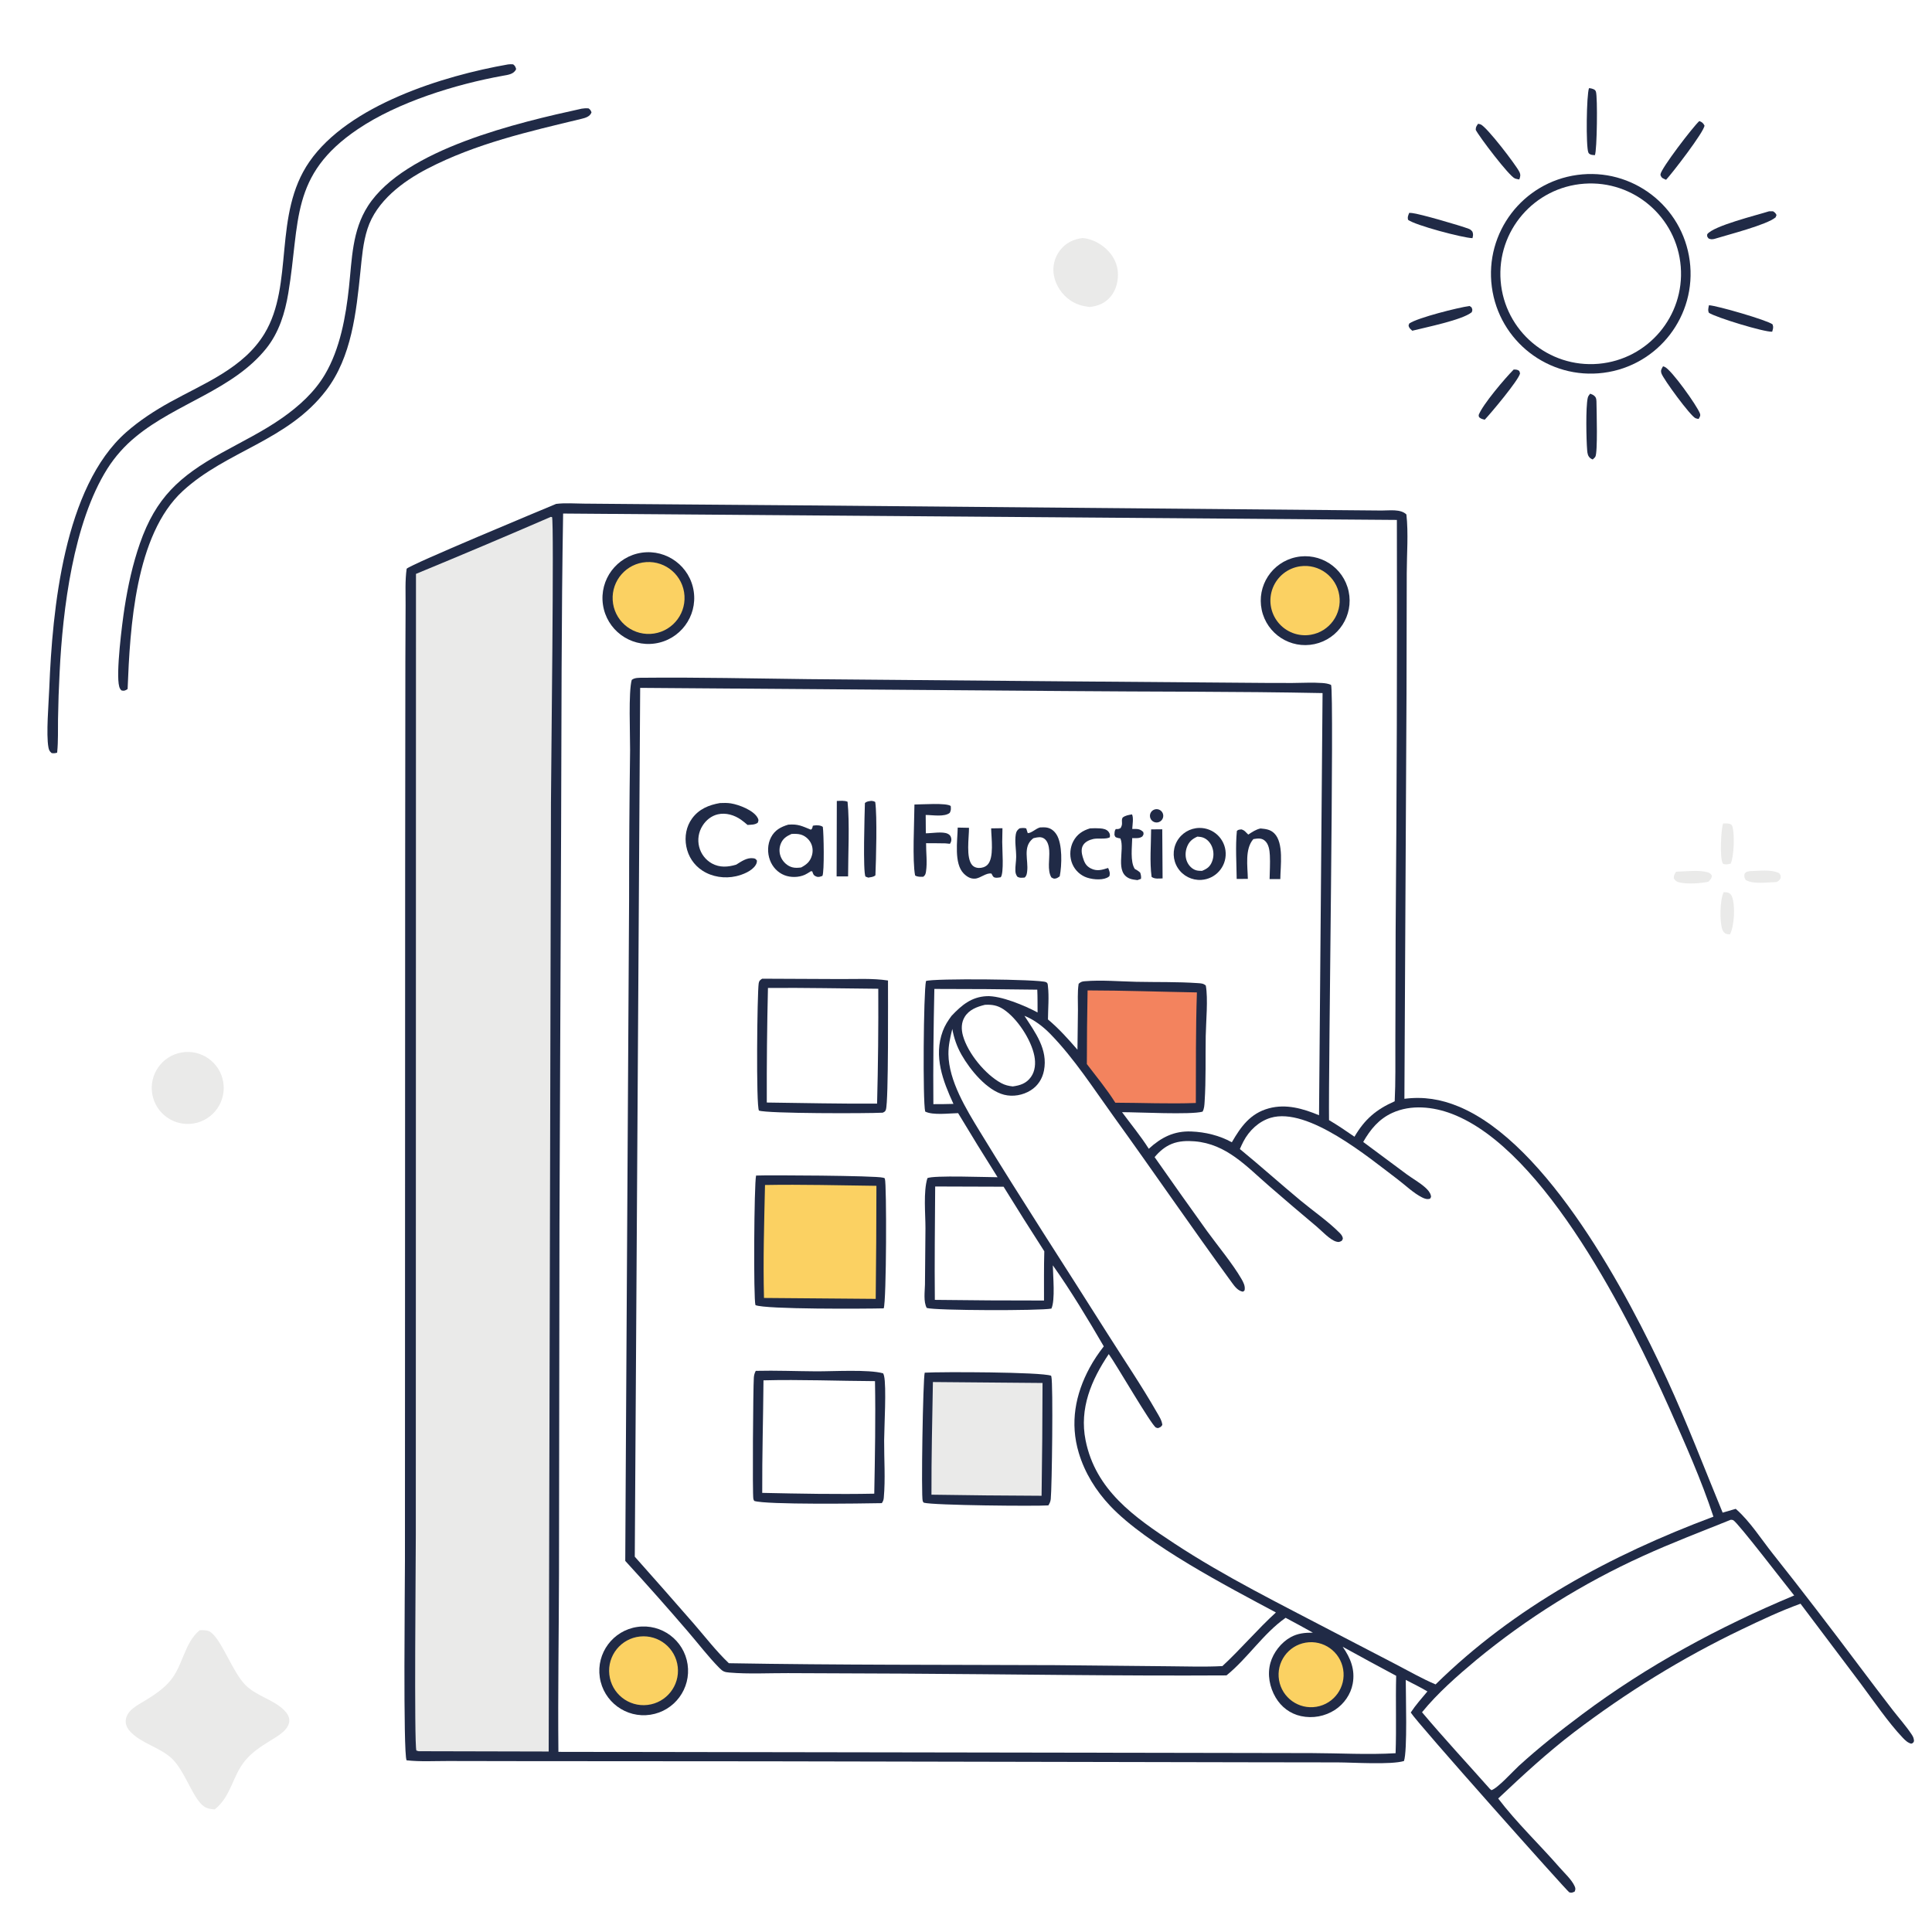 <svg xmlns="http://www.w3.org/2000/svg" style="display: block;" viewBox="0 0 2048 2048" width="1024" height="1024"><path transform="translate(0,0)" fill="rgb(255,255,255)" d="M 0 0 L 2048 0 L 2048 2048 L 0 2048 L 0 0 z"></path><path transform="translate(0,0)" fill="rgb(32,42,70)" d="M 589.504 534.16 C 598.997 532.956 609.418 533.82 619.006 533.869 L 676.063 534.351 L 845.338 535.673 L 1464.51 541.179 C 1472.57 541.225 1484.84 539.304 1490.84 545.369 C 1493.07 565.439 1491.25 587.284 1491.21 607.554 L 1490.96 735.054 L 1488.73 1164.76 C 1508.97 1162.22 1527.26 1165.13 1546.1 1172.92 C 1640.93 1212.13 1725.67 1372.22 1767.09 1462.11 C 1788.46 1508.48 1806.64 1556.28 1826.08 1603.47 L 1839.93 1599.43 C 1840.18 1599.64 1840.42 1599.85 1840.66 1600.06 C 1855.14 1612.88 1867.03 1631.62 1879.12 1646.84 C 1910.58 1686.45 1941.17 1726.46 1971.52 1766.91 C 1983.05 1782.26 1994.66 1797.54 2006.38 1812.75 C 2013.02 1821.3 2020.67 1829.82 2026.6 1838.84 C 2028.12 1841.15 2028.79 1842.91 2028.93 1845.65 C 2027.85 1847.67 2028.37 1847.49 2025.96 1848.38 C 2022.15 1847.35 2019.62 1844.82 2016.96 1842.04 C 2002.06 1826.47 1985.29 1801.93 1972.12 1784.3 L 1908.62 1700 C 1887.38 1707.66 1866.42 1717.57 1846.08 1727.32 C 1782.67 1757.72 1724.46 1793.78 1668.5 1836.29 C 1639.81 1858.25 1614.37 1881.75 1588.14 1906.49 C 1607.62 1932.12 1631.96 1955.21 1653.18 1979.56 C 1658.2 1985.34 1666.1 1992.53 1669.16 1999.41 C 1670.23 2001.83 1670.19 2002.8 1669.19 2005.18 C 1667 2006.13 1665.92 2006.79 1663.48 2005.94 C 1661.63 2005.29 1501.91 1826.11 1495.45 1815.34 C 1500.62 1807.42 1507.07 1800.25 1513.12 1792.98 C 1505.72 1788.55 1497.8 1784.77 1490.16 1780.76 C 1490.13 1796.48 1492.04 1855.94 1488.26 1866.77 C 1474.22 1870.89 1435.2 1868.28 1418.03 1868.21 L 1325.03 1868.08 L 812.418 1867.06 L 550.374 1866.88 L 474.584 1866.75 C 460.207 1866.73 445.259 1867.61 430.98 1866 C 427.233 1858.39 429.281 1679.34 429.258 1654.54 L 429.483 918.974 L 429.706 700.809 L 429.944 641.504 C 430 628.767 429.295 615.504 431.07 602.886 C 435.677 598.097 573.383 540.912 589.504 534.16 z"></path><path transform="translate(0,0)" fill="rgb(255,255,255)" d="M 678.602 729.167 L 1128.6 732.53 C 1219.7 733.35 1310.89 732.87 1401.97 734.696 L 1398.23 1182.19 C 1381.23 1175.13 1363.27 1169.9 1344.92 1174.91 C 1325.32 1180.26 1315.39 1194.3 1305.8 1210.85 C 1292.74 1203.64 1277.62 1199.99 1262.76 1199.42 C 1244.49 1198.71 1230.95 1205.69 1217.75 1217.75 C 1209.32 1204.39 1198.8 1191.7 1189.42 1178.96 C 1206.37 1178.92 1262.11 1181.88 1274.75 1178.42 C 1276.59 1175.37 1276.72 1171.24 1276.95 1167.73 C 1278.44 1144.79 1277.73 1121.24 1278.12 1098.23 C 1278.37 1083.33 1280.74 1058.57 1278.2 1044.71 C 1275.61 1042.42 1273.2 1042.4 1269.78 1042.16 C 1248.27 1040.65 1226.15 1041.21 1204.57 1040.75 C 1186.71 1040.37 1167.5 1038.64 1149.75 1040.15 C 1146.82 1040.4 1145.64 1040.94 1143.41 1042.81 C 1142.01 1051.86 1142.71 1061.63 1142.66 1070.79 L 1142.15 1112.73 C 1132.24 1101.29 1122.5 1090.4 1110.88 1080.64 C 1110.95 1069.35 1112.17 1056.61 1110.85 1045.5 C 1110.61 1043.53 1110.84 1042.12 1108.83 1041.12 C 1102.41 1037.91 988.236 1036.97 981.583 1039.94 C 978.961 1051.56 978.07 1167.78 980.735 1178.28 C 988.849 1182.48 1006.39 1180.1 1015.64 1179.97 C 1029.33 1202.78 1043.27 1225.43 1057.48 1247.91 C 1047.52 1247.95 988.394 1245.65 983.071 1248.94 C 978.651 1263.47 981.056 1286.59 981.02 1302.05 L 980.501 1361.75 C 980.334 1369.15 978.765 1379.9 982.375 1386.47 C 990.98 1389.32 1102.83 1389.54 1114.54 1387.16 C 1118.73 1378.13 1116.19 1352.34 1116.05 1341.31 C 1134.77 1367.62 1153.74 1399.14 1170.06 1427.2 C 1164.48 1434.37 1159.52 1441.64 1155.19 1449.63 C 1139.71 1478.16 1134.11 1508.63 1143.56 1540.13 C 1149.91 1561.31 1161.67 1580.21 1176.78 1596.24 C 1215.78 1637.6 1301.93 1682.19 1352.51 1709.29 C 1332.74 1727.33 1315.44 1747.95 1295.8 1766.12 C 1276.85 1767.17 1257.55 1766.4 1238.57 1766.3 L 1118.24 1765.13 C 1003.07 1764.65 887.762 1765.08 772.617 1763.08 C 759.296 1750.42 747.636 1735.26 735.597 1721.36 C 714.82 1697.52 693.918 1673.78 672.891 1650.15 L 678.602 729.167 z"></path><path transform="translate(0,0)" fill="rgb(32,42,70)" d="M 807.902 1037.47 L 891.195 1037.84 C 907.639 1037.93 925.064 1036.88 941.31 1039.37 C 941.244 1056.02 942.009 1167.58 939.092 1176.24 C 938.363 1178.4 937.665 1178.5 935.753 1179.49 C 919.665 1180.4 813.166 1180.51 804.534 1177.26 C 801.337 1173.06 802.659 1052.62 804.246 1042.39 C 804.679 1039.59 805.654 1039 807.902 1037.47 z"></path><path transform="translate(0,0)" fill="rgb(255,255,255)" d="M 814.066 1047.28 C 853.016 1046.93 892.048 1047.84 931.005 1048.13 C 931.22 1088.71 930.802 1129.3 929.75 1169.87 C 890.803 1170.15 851.78 1169.19 812.833 1168.73 C 812.692 1128.25 813.103 1087.76 814.066 1047.28 z"></path><path transform="translate(0,0)" fill="rgb(32,42,70)" d="M 801.485 1246.13 C 813.691 1245.55 928.297 1246.17 935.979 1248.38 C 937.491 1248.82 937.53 1248.49 938.02 1249.67 C 939.981 1254.38 939.735 1379.9 936.749 1386.92 C 918.151 1387.39 811.518 1388.09 800.821 1383.48 C 798.613 1377.66 799.343 1255.08 801.485 1246.13 z"></path><path transform="translate(0,0)" fill="rgb(251,209,98)" d="M 810.94 1256.14 C 850.261 1255.43 889.724 1256.56 929.049 1257.02 C 929.011 1296.97 928.759 1336.91 928.291 1376.86 L 809.862 1375.88 C 808.839 1336.1 810.048 1295.92 810.94 1256.14 z"></path><path transform="translate(0,0)" fill="rgb(32,42,70)" d="M 801.142 1453.16 C 822.385 1452.63 843.735 1453.54 864.989 1453.66 C 883.03 1453.77 920.691 1451.45 936.123 1455.78 C 936.676 1456.94 936.759 1457 937.121 1458.46 C 939.812 1469.35 937.295 1513.12 937.225 1526.75 C 937.123 1546.7 938.651 1567.81 936.858 1587.61 C 936.639 1590.03 936.138 1591.42 934.754 1593.4 C 914.151 1593.81 811.792 1595.22 799.562 1591.04 C 799.058 1590.2 798.903 1590.05 798.608 1588.96 C 797.502 1584.92 798.323 1471.36 799.105 1460.29 C 799.301 1457.53 799.885 1455.6 801.142 1453.16 z"></path><path transform="translate(0,0)" fill="rgb(255,255,255)" d="M 809.327 1463.22 C 848.569 1462.2 888.242 1463.87 927.532 1464.06 C 928.244 1503.64 927.502 1543.77 926.753 1583.36 C 887.263 1584.14 847.488 1583.37 807.998 1582.51 C 807.828 1542.78 809.008 1502.96 809.327 1463.22 z"></path><path transform="translate(0,0)" fill="rgb(32,42,70)" d="M 980.253 1455.09 C 997.509 1454.06 1103.64 1454.32 1114.18 1458.32 C 1114.29 1458.65 1114.42 1458.97 1114.5 1459.31 C 1116.49 1467.21 1115.11 1577.26 1113.85 1589.03 C 1113.56 1591.75 1112.7 1593.49 1111.3 1595.79 C 1097.77 1596.74 989.437 1595.77 979.263 1592.92 C 978.663 1592.24 978.518 1592.17 978.122 1591.2 C 976.282 1586.69 978.394 1460.36 980.253 1455.09 z"></path><path transform="translate(0,0)" fill="rgb(234,234,233)" d="M 988.919 1465.01 L 1105.14 1466.01 C 1105.07 1505.87 1104.73 1545.73 1104.12 1585.58 C 1065.21 1585.44 1026.29 1585.05 987.385 1584.43 C 987.272 1544.66 988.232 1504.78 988.919 1465.01 z"></path><path transform="translate(0,0)" fill="rgb(32,42,70)" d="M 835.55 874.179 C 846.073 873.316 850.019 875.668 859.59 879.497 C 861.328 878.359 861.103 877.281 861.64 875.342 C 862.068 875.248 862.491 875.125 862.924 875.06 C 865.708 874.646 869.949 874.711 872.228 876.542 C 873.211 882.885 873.97 924.177 871.797 928.48 C 869.331 929.317 867.712 930.179 865.113 929.077 C 862.175 927.832 861.977 926.453 861.047 923.7 L 859.592 923.513 L 858.699 924.072 C 856.905 925.212 855.099 926.412 853.158 927.29 C 846.633 930.243 838.13 930.369 831.504 927.74 C 824.328 924.892 818.857 918.993 816.187 911.787 C 813.335 904.088 813.481 895.019 817.287 887.662 C 821.273 879.958 827.558 876.613 835.55 874.179 z"></path><path transform="translate(0,0)" fill="rgb(255,255,255)" d="M 838.975 884.046 C 842.1 883.85 845.676 883.791 848.717 884.637 C 853.18 885.88 857.038 889.112 859.281 893.135 C 861.568 897.238 861.978 902.267 860.686 906.752 C 858.79 913.333 855.055 916.438 849.233 919.556 C 846.049 919.939 842.854 920.217 839.717 919.342 C 834.742 917.953 830.477 914.09 828.213 909.5 C 825.919 904.831 825.688 899.413 827.577 894.566 C 829.838 888.917 833.641 886.475 838.975 884.046 z"></path><path transform="translate(0,0)" fill="rgb(32,42,70)" d="M 1271.43 877.642 C 1286.37 877.483 1298.72 889.252 1299.28 904.181 C 1299.83 919.11 1288.4 931.765 1273.49 932.72 C 1263.49 933.36 1253.92 928.52 1248.51 920.079 C 1243.11 911.639 1242.71 900.928 1247.47 892.108 C 1252.24 883.288 1261.41 877.749 1271.43 877.642 z"></path><path transform="translate(0,0)" fill="rgb(255,255,255)" d="M 1269.29 886.836 C 1271.3 887.009 1273.4 887.165 1275.3 887.868 C 1279.63 889.46 1282.79 893.042 1284.61 897.197 C 1286.81 902.389 1286.86 908.241 1284.76 913.474 C 1282.64 918.836 1279.32 921.102 1274.13 923.164 C 1272.06 923.117 1269.86 923.119 1267.87 922.515 C 1263.62 921.224 1260.18 917.616 1258.41 913.633 C 1256.16 908.591 1256.35 902.675 1258.35 897.59 C 1260.56 891.969 1263.93 889.29 1269.29 886.836 z"></path><path transform="translate(0,0)" fill="rgb(32,42,70)" d="M 763.19 851.271 C 767.073 851.118 770.902 851.001 774.755 851.615 C 783.424 852.995 798.883 858.992 803.094 866.879 C 804.363 869.256 804.121 869.728 803.286 872.08 C 800.331 874.422 796.086 874.199 792.443 874.467 C 790.194 872.587 787.929 870.619 785.524 868.94 C 778.451 863.999 769.551 861.257 760.977 863.207 C 754.117 864.767 748.338 869.462 744.674 875.374 C 740.468 882.035 739.196 890.136 741.159 897.765 C 743.057 905.214 747.935 911.555 754.647 915.302 C 763.042 919.881 771.566 919.185 780.371 916.587 C 785.739 913.256 791.803 908.853 798.478 909.791 C 800.826 910.121 800.988 910.501 802.387 912.26 C 802.311 914.225 802.101 915.207 801.056 916.939 C 797.173 923.375 787.164 927.286 780.232 928.846 C 768.205 931.553 754.982 929.665 744.577 922.894 C 735.465 916.963 729.521 907.853 727.489 897.191 C 725.533 886.923 727.385 876.198 733.584 867.67 C 740.873 857.642 751.366 853.295 763.19 851.271 z"></path><path transform="translate(0,0)" fill="rgb(32,42,70)" d="M 969.341 852.827 C 976.744 852.803 1003.34 850.832 1007.82 854.405 C 1008.05 857.41 1008.23 858.874 1006.79 861.643 C 1001.22 866.243 988.386 863.915 981.269 863.89 L 981.419 883.335 C 987.762 883.34 998.991 881.188 1004.55 883.775 C 1006.81 884.829 1007.88 886.267 1008.36 888.714 C 1008.76 890.723 1008.13 892.937 1006.93 894.466 L 1002.25 894.001 C 995.403 893.839 988.54 893.873 981.69 893.823 C 981.596 903.507 983.061 914.025 981.641 923.588 C 981.242 926.277 980.905 927.702 978.76 929.373 C 975.596 929.42 972.87 929.744 970.051 928.045 C 966.991 912.593 969.237 871.038 969.341 852.827 z"></path><path transform="translate(0,0)" fill="rgb(32,42,70)" d="M 1015.21 877.273 L 1027.18 877.518 C 1027.24 887.816 1023.7 909.348 1030.6 917.114 C 1032.35 919.079 1034.85 919.973 1037.43 920.065 C 1040.76 920.183 1044.24 919.175 1046.67 916.809 C 1054.03 909.635 1050.8 888.103 1050.66 878.105 L 1062.65 877.935 L 1062.4 892.502 C 1062.29 899.491 1064.46 925.759 1060.79 929.93 C 1058.55 930.276 1056.35 930.813 1054.14 930.115 C 1052.55 929.615 1051.82 927.438 1051.02 926.054 C 1045.48 924.817 1039.37 931.049 1033.5 931.403 C 1028.66 931.695 1024.79 929.226 1021.51 925.895 C 1011.08 915.307 1014.98 891.022 1015.21 877.273 z"></path><path transform="translate(0,0)" fill="rgb(32,42,70)" d="M 1102.41 877.122 C 1104.69 877.021 1107.06 876.868 1109.32 877.21 C 1113.97 877.912 1117.4 880.685 1119.91 884.559 C 1126.37 894.564 1125.69 917.281 1123.34 928.979 C 1122.44 929.556 1120.99 930.665 1119.92 930.997 C 1117.28 931.814 1116.72 931.363 1114.5 930.088 C 1109.91 922.501 1112.87 910.185 1112.22 901.501 C 1111.9 897.161 1110.75 891.568 1106.87 888.942 C 1103.58 886.717 1100.14 887.46 1096.57 888.27 C 1096.21 888.352 1095.85 888.441 1095.49 888.527 C 1095.19 888.754 1094.88 888.969 1094.59 889.209 C 1083.98 898.022 1090.29 912.054 1088.83 923.653 C 1088.49 926.414 1088.25 928.441 1086.13 930.248 C 1083.29 930.437 1080.88 930.912 1078.37 929.268 C 1077.03 927.313 1076.47 925.67 1076.35 923.325 C 1076.1 918.415 1077.15 913.41 1077.19 908.48 C 1077.26 900.666 1075.47 892.098 1076.78 884.424 C 1077.33 881.255 1078.31 879.937 1080.83 878.035 C 1083.45 877.706 1085.24 877.438 1087.84 878.131 C 1088.35 879.82 1088.89 881.499 1089.46 883.167 C 1093.52 883.159 1097.86 878.365 1102.41 877.122 z"></path><path transform="translate(0,0)" fill="rgb(32,42,70)" d="M 1336.18 878.209 C 1341.79 878.759 1346.6 879.211 1350.81 883.389 C 1361.06 893.576 1357.3 918.208 1357.18 931.842 L 1345.82 931.847 C 1345.99 923.558 1346.52 915.049 1346.1 906.776 C 1345.83 901.392 1344.98 894.303 1340.3 890.788 C 1336.69 888.073 1332.72 888.862 1328.6 889.486 C 1319.4 900.014 1322.53 918.338 1322.77 931.653 L 1310.94 931.705 C 1310.78 914.984 1309.5 897.4 1311.14 880.787 C 1312.9 879.262 1313.63 879.503 1315.87 879.178 C 1319.67 880.241 1320.5 882.27 1323.24 884.691 C 1327.45 881.928 1331.16 879.326 1336.18 878.209 z"></path><path transform="translate(0,0)" fill="rgb(32,42,70)" d="M 1155.48 878.12 C 1159.08 877.914 1162.66 877.863 1166.26 878.132 C 1169.63 878.384 1173.13 879.031 1175.27 881.929 C 1176.66 883.812 1176.79 885.376 1176.45 887.573 C 1172.57 889.884 1163.84 888.267 1158.93 889.358 C 1154.77 890.281 1150.15 892.322 1147.97 896.209 C 1145.89 899.915 1146.56 904.525 1147.71 908.414 C 1149.37 914.009 1150.98 917.857 1156.35 920.584 C 1162.78 923.845 1168.21 922.133 1174.67 920.076 C 1176.04 923.241 1176.92 925.316 1176.03 928.735 C 1174.94 929.639 1174.8 929.848 1173.34 930.524 C 1167.04 933.436 1155.93 932.154 1149.81 929.34 C 1143.14 926.264 1138.08 920.516 1135.87 913.51 C 1133.64 906.47 1134.3 898.333 1137.75 891.793 C 1141.64 884.424 1147.68 880.417 1155.48 878.12 z"></path><path transform="translate(0,0)" fill="rgb(32,42,70)" d="M 1199.99 863.274 C 1201.81 867.003 1200.41 874.417 1200.23 878.714 C 1205.38 878.757 1208.06 878.26 1211.9 881.961 C 1212.44 884.554 1212.36 884.414 1210.94 886.667 C 1207.91 888.983 1203.85 888.424 1200.2 888.41 C 1200.08 897.341 1197.85 913.473 1202.92 921.113 C 1205.19 922.304 1206.81 923.298 1208.69 925.086 C 1209.41 927.532 1209.81 929.007 1209.5 931.6 L 1205.73 932.954 C 1203.19 932.617 1200.26 932.355 1197.84 931.436 C 1181.11 925.056 1192.71 900.776 1187.65 888.773 C 1186.19 888.543 1184.91 888.302 1183.51 887.802 C 1181.87 887.215 1182.03 886.51 1181.35 885.001 C 1181.53 882.524 1181.27 880.948 1182.72 878.859 C 1185.11 878.867 1185.77 878.981 1187.9 877.752 C 1189.18 875.384 1189.51 874.278 1189.35 871.552 C 1189.24 869.577 1189.13 868.516 1190.03 866.675 C 1193.09 864.307 1196.25 863.964 1199.99 863.274 z"></path><path transform="translate(0,0)" fill="rgb(32,42,70)" d="M 923.637 848.942 C 925.535 849.093 926.015 849.205 927.781 850.148 C 929.952 865.338 928.664 911.037 927.982 927.855 C 925.771 929.802 923.246 929.759 920.398 930.309 L 917.482 929.226 C 914.593 924.726 916.556 861.72 916.842 851.252 C 919.039 849.32 920.792 849.431 923.637 848.942 z"></path><path transform="translate(0,0)" fill="rgb(32,42,70)" d="M 887.06 849.056 C 890.783 848.959 894.973 848.376 898.447 849.892 C 900.777 872.837 898.997 905.088 899.01 929.013 L 886.856 929.011 L 887.06 849.056 z"></path><path transform="translate(0,0)" fill="rgb(32,42,70)" d="M 1220.24 879.177 L 1232.04 879.079 L 1232.39 931.132 C 1228.56 931.302 1223.88 931.945 1220.75 929.53 C 1218.58 913.434 1220.17 895.486 1220.24 879.177 z"></path><path transform="translate(0,0)" fill="rgb(32,42,70)" d="M 1223.37 858.277 C 1227 856.789 1231.15 858.547 1232.6 862.191 C 1234.06 865.835 1232.26 869.967 1228.6 871.39 C 1224.99 872.795 1220.93 871.027 1219.49 867.429 C 1218.05 863.83 1219.78 859.746 1223.37 858.277 z"></path><path transform="translate(0,0)" fill="rgb(255,255,255)" d="M 596.933 544.382 L 1480.75 551.146 C 1481.09 696.692 1480.65 842.238 1479.43 987.779 L 1479.14 1104.54 C 1479.07 1125.46 1479.47 1146.51 1478.44 1167.4 C 1458.76 1176.1 1446.73 1186.36 1435.79 1204.98 C 1426.93 1198.86 1418.11 1192.85 1408.83 1187.37 C 1408.04 1137.74 1414.49 732.711 1410.96 725.982 C 1407.84 724.666 1405.02 724.268 1401.64 724.021 C 1391.32 723.267 1380.48 723.941 1370.1 723.99 C 1353.16 724.026 1336.22 723.949 1319.28 723.759 L 1126.92 722.233 L 857.06 719.915 C 798.573 719.267 739.859 717.847 681.387 718.447 C 677.647 718.486 672.628 718.241 669.668 720.754 C 666.076 733.576 668.016 778.388 667.922 795.146 C 667.213 847.981 666.862 900.82 666.871 953.66 L 663.292 1565.25 L 662.802 1654.62 C 685.227 1679.09 707.257 1703.92 728.883 1729.1 C 739.982 1741.94 750.718 1756.14 762.617 1768.16 C 766.323 1771.91 768.007 1772.54 773.229 1772.98 C 793.559 1774.7 814.783 1773.52 835.212 1773.59 L 954.716 1774.08 C 1069.81 1774.71 1185.05 1776.67 1300.14 1775.99 C 1322.66 1757.75 1339.05 1731.64 1362.82 1714.93 C 1372.49 1720.08 1382.12 1725.32 1391.69 1730.67 C 1383.16 1730.69 1375.67 1731.31 1368.01 1735.58 C 1358.01 1741.16 1349.74 1751.81 1346.68 1762.78 C 1343.26 1775.09 1345.81 1788.5 1352.24 1799.41 C 1358.17 1809.48 1367.59 1816.64 1379.06 1819.13 C 1391.54 1821.84 1404.57 1819.43 1415.26 1812.45 C 1424.75 1806.16 1431.81 1796.13 1433.91 1784.89 C 1436.69 1770.05 1431.63 1757.51 1423.29 1745.64 C 1442.12 1756.03 1461.03 1766.29 1480 1776.41 C 1479.29 1803.75 1480.36 1831.12 1479.39 1858.48 C 1450.16 1860.24 1419.81 1858.42 1390.45 1858.34 L 1209.04 1858.02 L 591.937 1857.04 C 591.314 1794.26 592.41 1731.43 592.556 1668.65 L 593.061 1297.74 L 594.816 875.64 C 595.253 765.24 595.027 654.767 596.933 544.382 z"></path><path transform="translate(0,0)" fill="rgb(32,42,70)" d="M 680.366 585.864 C 706.91 582.055 731.529 600.453 735.395 626.99 C 739.261 653.526 720.915 678.184 694.387 682.107 C 667.778 686.042 643.029 667.629 639.151 641.011 C 635.274 614.394 653.74 589.685 680.366 585.864 z"></path><path transform="translate(0,0)" fill="rgb(251,209,98)" d="M 684.961 595.857 C 706.089 594.428 724.332 610.492 725.588 631.63 C 726.844 652.769 710.632 670.88 689.484 671.964 C 668.579 673.035 650.721 657.049 649.479 636.153 C 648.237 615.258 664.076 597.269 684.961 595.857 z"></path><path transform="translate(0,0)" fill="rgb(32,42,70)" d="M 1373.87 590.633 C 1399.27 585.295 1424.21 601.517 1429.62 626.905 C 1435.03 652.293 1418.89 677.276 1393.52 682.768 C 1368.04 688.283 1342.92 672.052 1337.48 646.555 C 1332.05 621.058 1348.35 595.993 1373.87 590.633 z"></path><path transform="translate(0,0)" fill="rgb(251,209,98)" d="M 1378.28 600.291 C 1398.17 597.489 1416.63 611.194 1419.7 631.05 C 1422.76 650.905 1409.31 669.541 1389.49 672.875 C 1376.44 675.071 1363.21 670.072 1354.88 659.79 C 1346.54 649.508 1344.38 635.534 1349.22 623.214 C 1354.07 610.895 1365.17 602.137 1378.28 600.291 z"></path><path transform="translate(0,0)" fill="rgb(32,42,70)" d="M 675.608 1724.62 C 701.247 1720.91 725.059 1738.63 728.871 1764.25 C 732.684 1789.88 715.062 1813.76 689.454 1817.68 C 663.698 1821.62 639.645 1803.87 635.811 1778.1 C 631.976 1752.33 649.82 1728.35 675.608 1724.62 z"></path><path transform="translate(0,0)" fill="rgb(251,209,98)" d="M 678.397 1734.76 C 698.349 1732.68 716.239 1747.1 718.45 1767.04 C 720.662 1786.98 706.365 1804.96 686.442 1807.3 C 666.332 1809.67 648.141 1795.21 645.908 1775.08 C 643.676 1754.96 658.257 1736.86 678.397 1734.76 z"></path><path transform="translate(0,0)" fill="rgb(255,255,255)" d="M 1085.92 1076.78 C 1096.44 1081.02 1105.84 1088.25 1113.7 1096.36 C 1139 1122.41 1159.14 1153.89 1180.32 1183.24 C 1222.62 1241.87 1263.49 1301.63 1306.12 1359.99 C 1309.01 1363.96 1312.41 1368.42 1317.52 1369.24 C 1319.17 1368.06 1319.21 1368.58 1319.44 1366.83 C 1319.96 1362.93 1317.84 1358.92 1315.95 1355.64 C 1306.85 1339.89 1290.83 1320.55 1279.66 1305.2 C 1260.93 1279.12 1242.35 1252.92 1223.94 1226.6 C 1229.04 1220.56 1234.78 1215.52 1242.19 1212.54 C 1249.88 1209.45 1258.24 1209.17 1266.4 1209.85 C 1300.25 1212.66 1321.27 1236.44 1345.51 1257.4 C 1362.09 1271.8 1378.8 1286.05 1395.63 1300.15 C 1401.03 1304.69 1409.81 1314.29 1416.41 1316.13 C 1419.22 1316.92 1419.78 1316.56 1422.25 1315.37 C 1422.87 1314.3 1423.67 1313.59 1423.41 1312.28 C 1422.98 1310.13 1421.53 1308.39 1420.02 1306.87 C 1407.77 1294.54 1392.15 1283.84 1378.7 1272.67 C 1357.04 1254.69 1336.1 1235.89 1314.32 1218.02 C 1315.48 1215.3 1316.74 1212.62 1318.09 1209.99 C 1324.05 1198.52 1334.37 1188.68 1346.89 1184.93 C 1386.56 1173.07 1450.88 1227 1481.45 1250.08 C 1489.64 1256.26 1498.19 1264.64 1507.32 1269.24 C 1510.17 1270.68 1512.76 1271.64 1515.91 1270.67 C 1516.72 1269.27 1517.21 1269.13 1516.8 1267.4 C 1516 1263.99 1513.52 1261.24 1510.97 1258.94 C 1505.06 1253.6 1497.56 1249.49 1491.09 1244.74 L 1445.06 1210.52 C 1452.64 1197.25 1461.68 1186.21 1475.89 1179.71 C 1495.76 1170.63 1519.1 1173.11 1539.02 1180.7 C 1638.27 1218.5 1728.09 1400.05 1769.38 1492.25 C 1786.18 1530.14 1803.35 1568.31 1816.3 1607.73 C 1707.53 1648.38 1605.14 1703.6 1521.79 1785.55 C 1507.49 1779.49 1493.65 1771.53 1479.85 1764.35 L 1414.23 1730.26 C 1357.26 1700.37 1298.44 1671.42 1244.65 1636.01 C 1202.44 1608.22 1161.33 1579.67 1150.75 1526.7 C 1144.03 1493.07 1156.82 1462.9 1175.33 1435.39 C 1183.52 1446.7 1220.26 1510.41 1225.34 1513.28 C 1226.01 1513.66 1226.83 1513.66 1227.57 1513.85 C 1230.17 1512.79 1230.64 1512.79 1232.12 1510.46 C 1231.61 1505.54 1228.44 1500.87 1226.02 1496.64 C 1209.86 1468.42 1191.27 1441.15 1173.9 1413.62 C 1128.91 1342.31 1082.65 1271.58 1038.76 1199.61 C 1024.33 1175.96 1005.71 1145.72 1005.38 1117.48 C 1005.26 1108.21 1007.29 1099.71 1009.47 1090.74 C 1011.26 1100.52 1014.33 1109.43 1019.27 1118.1 C 1028.29 1133.96 1046.01 1155.84 1064.44 1160.49 C 1073.85 1162.86 1084.31 1160.97 1092.51 1155.85 C 1100.15 1151.09 1104.94 1143.62 1106.65 1134.84 C 1111.05 1112.31 1097.35 1094.5 1085.92 1076.78 z"></path><path transform="translate(0,0)" fill="rgb(234,234,233)" d="M 583.857 547.933 L 585.177 548.129 C 587.513 552.634 584.171 815.638 584.032 851.695 L 581.626 1856.68 L 443.75 1856.36 L 441.383 1855.65 C 438.883 1849.15 440.798 1652.63 440.775 1627.64 L 440.954 608.338 C 488.763 588.619 536.399 568.483 583.857 547.933 z"></path><path transform="translate(0,0)" fill="rgb(255,255,255)" d="M 1834.72 1611 C 1835.57 1611.15 1836.5 1611.07 1837.28 1611.45 C 1842.07 1613.75 1893.83 1681.42 1901.91 1691.26 C 1821.89 1724.75 1746.57 1765.37 1677.05 1817.35 C 1653.98 1834.6 1631.22 1852.56 1609.94 1871.98 C 1603.74 1877.64 1587.75 1895.54 1580.97 1897.66 L 1579.24 1896.19 C 1555.27 1869.14 1530.69 1842.73 1507.4 1815.06 C 1523.9 1794.77 1544.97 1776.3 1565.01 1759.57 C 1618.68 1715.32 1677.95 1678.33 1741.29 1649.56 C 1771.96 1635.55 1803.46 1623.6 1834.72 1611 z"></path><path transform="translate(0,0)" fill="rgb(243,131,94)" d="M 1152.89 1049.87 C 1191.54 1049.94 1230.14 1051.32 1268.77 1052 C 1267.46 1091.03 1267.79 1130.16 1267.64 1169.22 C 1239.38 1170.28 1210.6 1168.99 1182.28 1168.92 C 1173.35 1154.66 1162.3 1141.35 1152.11 1127.95 C 1152.12 1101.92 1152.38 1075.89 1152.89 1049.87 z"></path><path transform="translate(0,0)" fill="rgb(255,255,255)" d="M 991.329 1257.73 L 1063.85 1257.97 C 1078.01 1280.92 1092.39 1303.73 1107 1326.4 C 1106.5 1343.77 1106.73 1361.22 1106.69 1378.61 C 1068.12 1378.65 1029.54 1378.42 990.974 1377.91 C 990.556 1337.88 991.097 1297.77 991.329 1257.73 z"></path><path transform="translate(0,0)" fill="rgb(255,255,255)" d="M 1044.09 1065.15 C 1051.44 1064.75 1057.19 1065.65 1063.44 1069.7 C 1078.2 1079.27 1093.16 1102.13 1096.49 1119.44 C 1097.95 1127 1097.41 1135.34 1092.78 1141.76 C 1087.94 1148.49 1081.41 1150.61 1073.52 1151.66 C 1069.13 1151.16 1065.39 1150.3 1061.45 1148.2 C 1044.51 1139.15 1025.83 1116.32 1020.74 1097.78 C 1018.92 1091.11 1018.9 1084.1 1022.57 1078.04 C 1027.27 1070.27 1035.7 1067.17 1044.09 1065.15 z"></path><path transform="translate(0,0)" fill="rgb(251,209,98)" d="M 1384.11 1741.26 C 1402.89 1738.11 1420.67 1750.79 1423.81 1769.57 C 1426.95 1788.35 1414.27 1806.12 1395.48 1809.25 C 1376.71 1812.38 1358.96 1799.71 1355.82 1780.94 C 1352.68 1762.17 1365.35 1744.41 1384.11 1741.26 z"></path><path transform="translate(0,0)" fill="rgb(255,255,255)" d="M 990.462 1048.31 C 1026.83 1048.29 1063.2 1048.55 1099.56 1049.09 C 1099.93 1057.11 1099.8 1065.21 1099.87 1073.24 C 1086.53 1066.07 1060.83 1055.24 1045.86 1055.98 C 1029.6 1056.79 1019.22 1065.66 1008.65 1076.88 C 1004.89 1081.95 1001.61 1087.01 999.398 1092.99 C 989.477 1119.83 999.46 1145.74 1010.69 1170.18 C 1003.61 1170.47 996.506 1170.41 989.418 1170.45 C 989.086 1129.8 989.564 1088.94 990.462 1048.31 z"></path><path transform="translate(0,0)" fill="rgb(32,42,70)" d="M 1671.98 185.43 C 1730.05 177.508 1783.5 218.302 1791.17 276.406 C 1798.85 334.509 1757.82 387.779 1699.69 395.204 C 1641.9 402.583 1589.02 361.862 1581.4 304.109 C 1573.77 246.357 1614.26 193.304 1671.98 185.43 z"></path><path transform="translate(0,0)" fill="rgb(255,255,255)" d="M 1679.4 194.719 C 1731.85 190.979 1777.5 230.234 1781.66 282.652 C 1785.83 335.071 1746.94 381.04 1694.56 385.625 C 1641.57 390.263 1594.96 350.834 1590.75 297.814 C 1586.54 244.795 1626.34 198.503 1679.4 194.719 z"></path><path transform="translate(0,0)" fill="rgb(234,234,233)" d="M 211.729 1728.07 C 215 1728.01 219.266 1727.83 222.194 1729.48 C 234.46 1736.42 245.962 1771.99 260.279 1786.3 C 271.795 1797.82 289.378 1801.39 300.962 1812.62 C 304.105 1815.67 306.962 1819.79 306.656 1824.39 C 306.005 1834.13 293.777 1840.71 286.39 1845.26 C 276.633 1851.28 267.192 1857.44 259.823 1866.36 C 246.197 1882.86 245.15 1904.12 227.624 1918.04 C 223.486 1917.8 219.546 1917.2 216.061 1914.76 C 204.351 1906.58 195.793 1876.25 181.429 1863.41 C 168.879 1852.18 150.434 1848.21 138.694 1836.21 C 135.379 1832.82 132.925 1828.71 133.282 1823.83 C 134.069 1813.09 145.838 1807.56 153.895 1802.62 C 163.48 1796.75 172.709 1790.7 180.111 1782.1 C 194.075 1765.89 195.219 1741.47 211.729 1728.07 z"></path><path transform="translate(0,0)" fill="rgb(32,42,70)" d="M 538.519 68.289 C 540.506 67.999 541.973 68.051 543.956 68.198 C 545.988 69.721 546.366 70.772 547.136 73.16 C 544.93 78.694 538.421 79.346 533.092 80.307 C 482.991 89.346 421.819 108.169 379.18 137.005 C 307.098 185.754 318.295 234.725 305.61 310.747 C 302.111 331.719 295.779 352.448 282.278 369.308 C 246.944 413.432 186.93 427.458 144.079 462.806 C 132.214 472.451 121.987 483.952 113.794 496.861 C 77.653 554.233 66.465 646.055 63.213 712.46 C 62.322 729.035 61.752 745.626 61.501 762.223 C 61.323 773.687 61.779 785.53 60.66 796.932 L 60.56 797.876 C 58.306 798.477 56.978 798.723 54.678 798.26 C 52.533 796.475 51.847 794.922 51.343 792.244 C 48.761 778.528 51.598 745.662 52.233 729.556 C 55.504 646.536 67.679 516.293 133.826 458.124 C 147.982 445.675 163.978 435.287 180.445 426.17 C 216.187 406.384 258.189 390.304 280.37 353.641 C 311.964 301.416 289.128 227.487 328.003 171.378 C 369.53 111.439 469.503 80.361 538.519 68.289 z"></path><path transform="translate(0,0)" fill="rgb(32,42,70)" d="M 616.614 115.201 C 619.253 114.777 621.283 114.641 623.979 114.908 C 625.877 116.448 626.135 116.816 627.02 119.095 C 625.423 123.692 620.436 125.006 616.032 126.067 C 560.353 139.482 504.466 152.174 453.2 178.754 C 426.887 192.397 399.039 213.162 389.552 242.573 C 384.786 257.349 383.621 272.689 382.043 288.03 C 377.625 330.981 372.778 378.41 345.693 413.853 C 304.797 467.37 240.231 477.776 193.79 520.452 C 143.218 566.923 137.835 665.598 135.273 730.377 C 134.947 730.604 134.645 730.872 134.293 731.059 C 131.847 732.355 131.211 732.478 128.668 731.829 C 127.4 730.471 126.877 729.591 126.371 727.753 C 122.648 714.227 129.475 660.599 132.007 644.304 C 135.604 621.151 140.606 598.157 148.334 576.008 C 165.248 527.53 190.201 504.985 234.426 480.36 C 256.317 468.171 278.951 457.269 299.483 442.798 C 317.093 430.387 333.362 415.684 344.417 397.003 C 360.482 369.855 366.587 335.586 369.927 304.502 C 373.143 274.577 373.21 244.48 390.084 218.285 C 429.039 157.81 549.932 129.803 616.614 115.201 z"></path><path transform="translate(0,0)" fill="rgb(234,234,233)" d="M 192.466 1115.68 C 213.249 1112.06 233.023 1125.99 236.611 1146.78 C 240.199 1167.57 226.238 1187.33 205.445 1190.89 C 184.693 1194.44 164.984 1180.51 161.404 1159.76 C 157.823 1139.01 171.723 1119.29 192.466 1115.68 z"></path><path transform="translate(0,0)" fill="rgb(234,234,233)" d="M 1147.58 252.315 C 1155.59 253.079 1162.81 256.151 1169.21 261.022 C 1177.62 267.413 1183.77 276.603 1184.87 287.253 C 1185.84 296.629 1183.46 307.005 1177.38 314.359 C 1171.53 321.424 1163.96 324.441 1155.06 325.448 C 1147.55 324.534 1141.03 322.785 1134.7 318.48 C 1125.83 312.454 1119.23 302.815 1117.23 292.239 C 1115.43 282.95 1117.65 273.334 1123.33 265.772 C 1129.43 257.599 1137.69 253.589 1147.58 252.315 z"></path><path transform="translate(0,0)" fill="rgb(32,42,70)" d="M 1875.32 223.965 L 1879.51 223.995 C 1881.61 225.384 1882.03 225.712 1883.18 227.927 L 1882.23 230.382 C 1873.1 238.339 1831.02 248.99 1817.22 253.284 C 1814.68 253.798 1813.61 253.818 1811.21 252.812 C 1809.6 250.768 1809.49 250.89 1809.72 248.323 C 1816.3 239.345 1862.67 228.015 1875.32 223.965 z"></path><path transform="translate(0,0)" fill="rgb(32,42,70)" d="M 1801.34 128.327 C 1804.31 129.462 1805.34 130.378 1806.83 133.069 C 1806.73 139.385 1772.54 183.777 1766.1 190.581 C 1764.63 190.031 1763.27 189.234 1761.88 188.509 C 1761.06 187.26 1760.02 186.372 1760.18 184.786 C 1760.78 178.608 1794.42 134.637 1801.34 128.327 z"></path><path transform="translate(0,0)" fill="rgb(32,42,70)" d="M 1811.55 323.576 C 1819.62 323.804 1873.79 339.515 1879.01 343.863 C 1880.16 347.159 1879.45 348.31 1878.6 351.627 C 1869.97 352.145 1818.78 336.461 1811.5 331.578 C 1810.2 328.853 1811.01 326.399 1811.55 323.576 z"></path><path transform="translate(0,0)" fill="rgb(32,42,70)" d="M 1566.78 131.242 C 1567.88 131.425 1568.46 131.473 1569.56 131.902 C 1576.04 134.421 1606.86 174.733 1610.52 182.05 C 1612.14 185.308 1611.67 187.043 1610.52 190.238 C 1609.04 189.978 1607.34 189.758 1605.93 189.209 C 1599.7 186.772 1567.94 144.828 1564.35 137.66 C 1564.34 134.523 1565.12 133.829 1566.78 131.242 z"></path><path transform="translate(0,0)" fill="rgb(32,42,70)" d="M 1493.82 225.635 C 1494.8 225.663 1495.78 225.723 1496.76 225.811 C 1504.66 226.528 1548.1 239.145 1556.88 242.525 C 1558.76 243.246 1559.62 244.075 1560.84 245.61 C 1561.87 248.412 1561.53 249.661 1560.89 252.462 C 1550.6 252.176 1499.97 238.757 1492.57 232.998 C 1491.85 229.838 1492.72 228.627 1493.82 225.635 z"></path><path transform="translate(0,0)" fill="rgb(32,42,70)" d="M 1557.72 324.352 L 1559.86 325.759 C 1560.92 328.396 1561.06 328.347 1560.09 330.992 C 1550 339.248 1511.45 346.945 1497.07 350.595 C 1495.52 349.192 1494 348.043 1493.34 345.979 C 1492.89 344.585 1493.46 344.056 1494 342.806 C 1503.42 336.624 1545.47 326.093 1557.72 324.352 z"></path><path transform="translate(0,0)" fill="rgb(32,42,70)" d="M 1684.43 93.44 C 1685.28 93.524 1686.15 93.581 1686.98 93.82 C 1689.14 94.443 1691 94.93 1691.75 97.233 C 1693.62 102.915 1692.95 159.255 1690.66 164.48 C 1689.54 164.365 1687.63 164.325 1686.51 163.923 C 1685.24 163.464 1684.26 162.914 1683.72 161.656 C 1681.03 155.398 1681.72 100.146 1684.43 93.44 z"></path><path transform="translate(0,0)" fill="rgb(32,42,70)" d="M 1685.64 417.328 C 1687.72 418.092 1688.89 418.472 1690.51 420.056 C 1692.4 421.89 1692.3 424.789 1692.34 427.274 C 1692.46 435.29 1693.77 479.835 1691.11 484.185 C 1690.42 485.323 1689.26 486.102 1688.33 487.061 C 1687.66 486.755 1686.81 486.395 1686.21 485.977 C 1683.16 483.825 1682.76 480.787 1682.46 477.272 C 1681.55 466.546 1680.82 431.734 1683.07 421.764 C 1683.48 419.935 1684.47 418.734 1685.64 417.328 z"></path><path transform="translate(0,0)" fill="rgb(32,42,70)" d="M 1604.6 391.699 C 1606.44 391.732 1607.75 391.686 1609.44 392.52 C 1611.01 393.288 1610.82 394.281 1611.31 395.837 C 1609.9 402.918 1580.2 438.253 1573.88 444.903 C 1571.87 444.385 1570.34 444.114 1568.65 442.837 C 1567.35 441.859 1567.66 441.411 1567.46 439.927 C 1571.57 428.925 1595.56 400.767 1604.6 391.699 z"></path><path transform="translate(0,0)" fill="rgb(32,42,70)" d="M 1762.9 388.28 C 1763.46 388.477 1764.02 388.655 1764.57 388.871 C 1771.61 391.656 1799.2 430.416 1802.01 438.339 C 1802.9 440.849 1801.75 441.903 1800.63 444.104 C 1799.58 443.931 1798.24 443.734 1797.28 443.312 C 1791.89 440.952 1763.32 402.031 1761.23 395.872 C 1760.08 392.463 1761.31 391.173 1762.9 388.28 z"></path><path transform="translate(0,0)" fill="rgb(234,234,233)" d="M 1826.59 872.865 C 1828.57 872.901 1831.16 872.703 1833.05 873.191 C 1834.53 873.572 1835.65 874.116 1836.19 875.554 C 1839.08 883.292 1838.12 908.446 1834.58 915.533 C 1832.24 916.021 1830.06 916.66 1827.68 916.042 C 1826.53 915.743 1826.45 915.737 1825.97 914.715 C 1823 908.459 1824.26 879.414 1826.59 872.865 z"></path><path transform="translate(0,0)" fill="rgb(234,234,233)" d="M 1827.16 945.739 C 1828.53 945.82 1830.32 945.776 1831.62 946.191 C 1833.88 946.918 1835.18 948.277 1836.01 950.473 C 1839.64 960.104 1838.5 981.336 1833.87 990.494 C 1832.93 990.426 1831.3 990.348 1830.44 990.094 C 1828.16 989.426 1826.79 987.918 1825.93 985.778 C 1822.62 977.488 1823.18 953.706 1827.16 945.739 z"></path><path transform="translate(0,0)" fill="rgb(234,234,233)" d="M 1776.69 924.066 C 1786.77 923.791 1800.54 921.92 1810.12 924.655 C 1812.65 925.377 1813.44 926.215 1814.74 928.406 C 1814.14 931.693 1813.11 932.314 1810.87 934.706 C 1802.19 936.47 1789.45 937.333 1780.71 935.524 C 1777.46 934.852 1776.07 933.859 1774.33 931.09 C 1774.19 928.011 1775.14 926.566 1776.69 924.066 z"></path><path transform="translate(0,0)" fill="rgb(234,234,233)" d="M 1854.6 923.467 C 1864.2 923.217 1877.18 921.277 1885.95 925.576 C 1887.64 927.792 1887.63 927.882 1887.61 930.679 C 1886.08 933.4 1885.85 933.601 1883.06 935.011 C 1873.59 935.205 1858.68 937.637 1850.56 932.838 C 1848.92 930.119 1849.01 929.749 1849.19 926.544 C 1851 923.883 1851.41 924.203 1854.6 923.467 z"></path></svg>